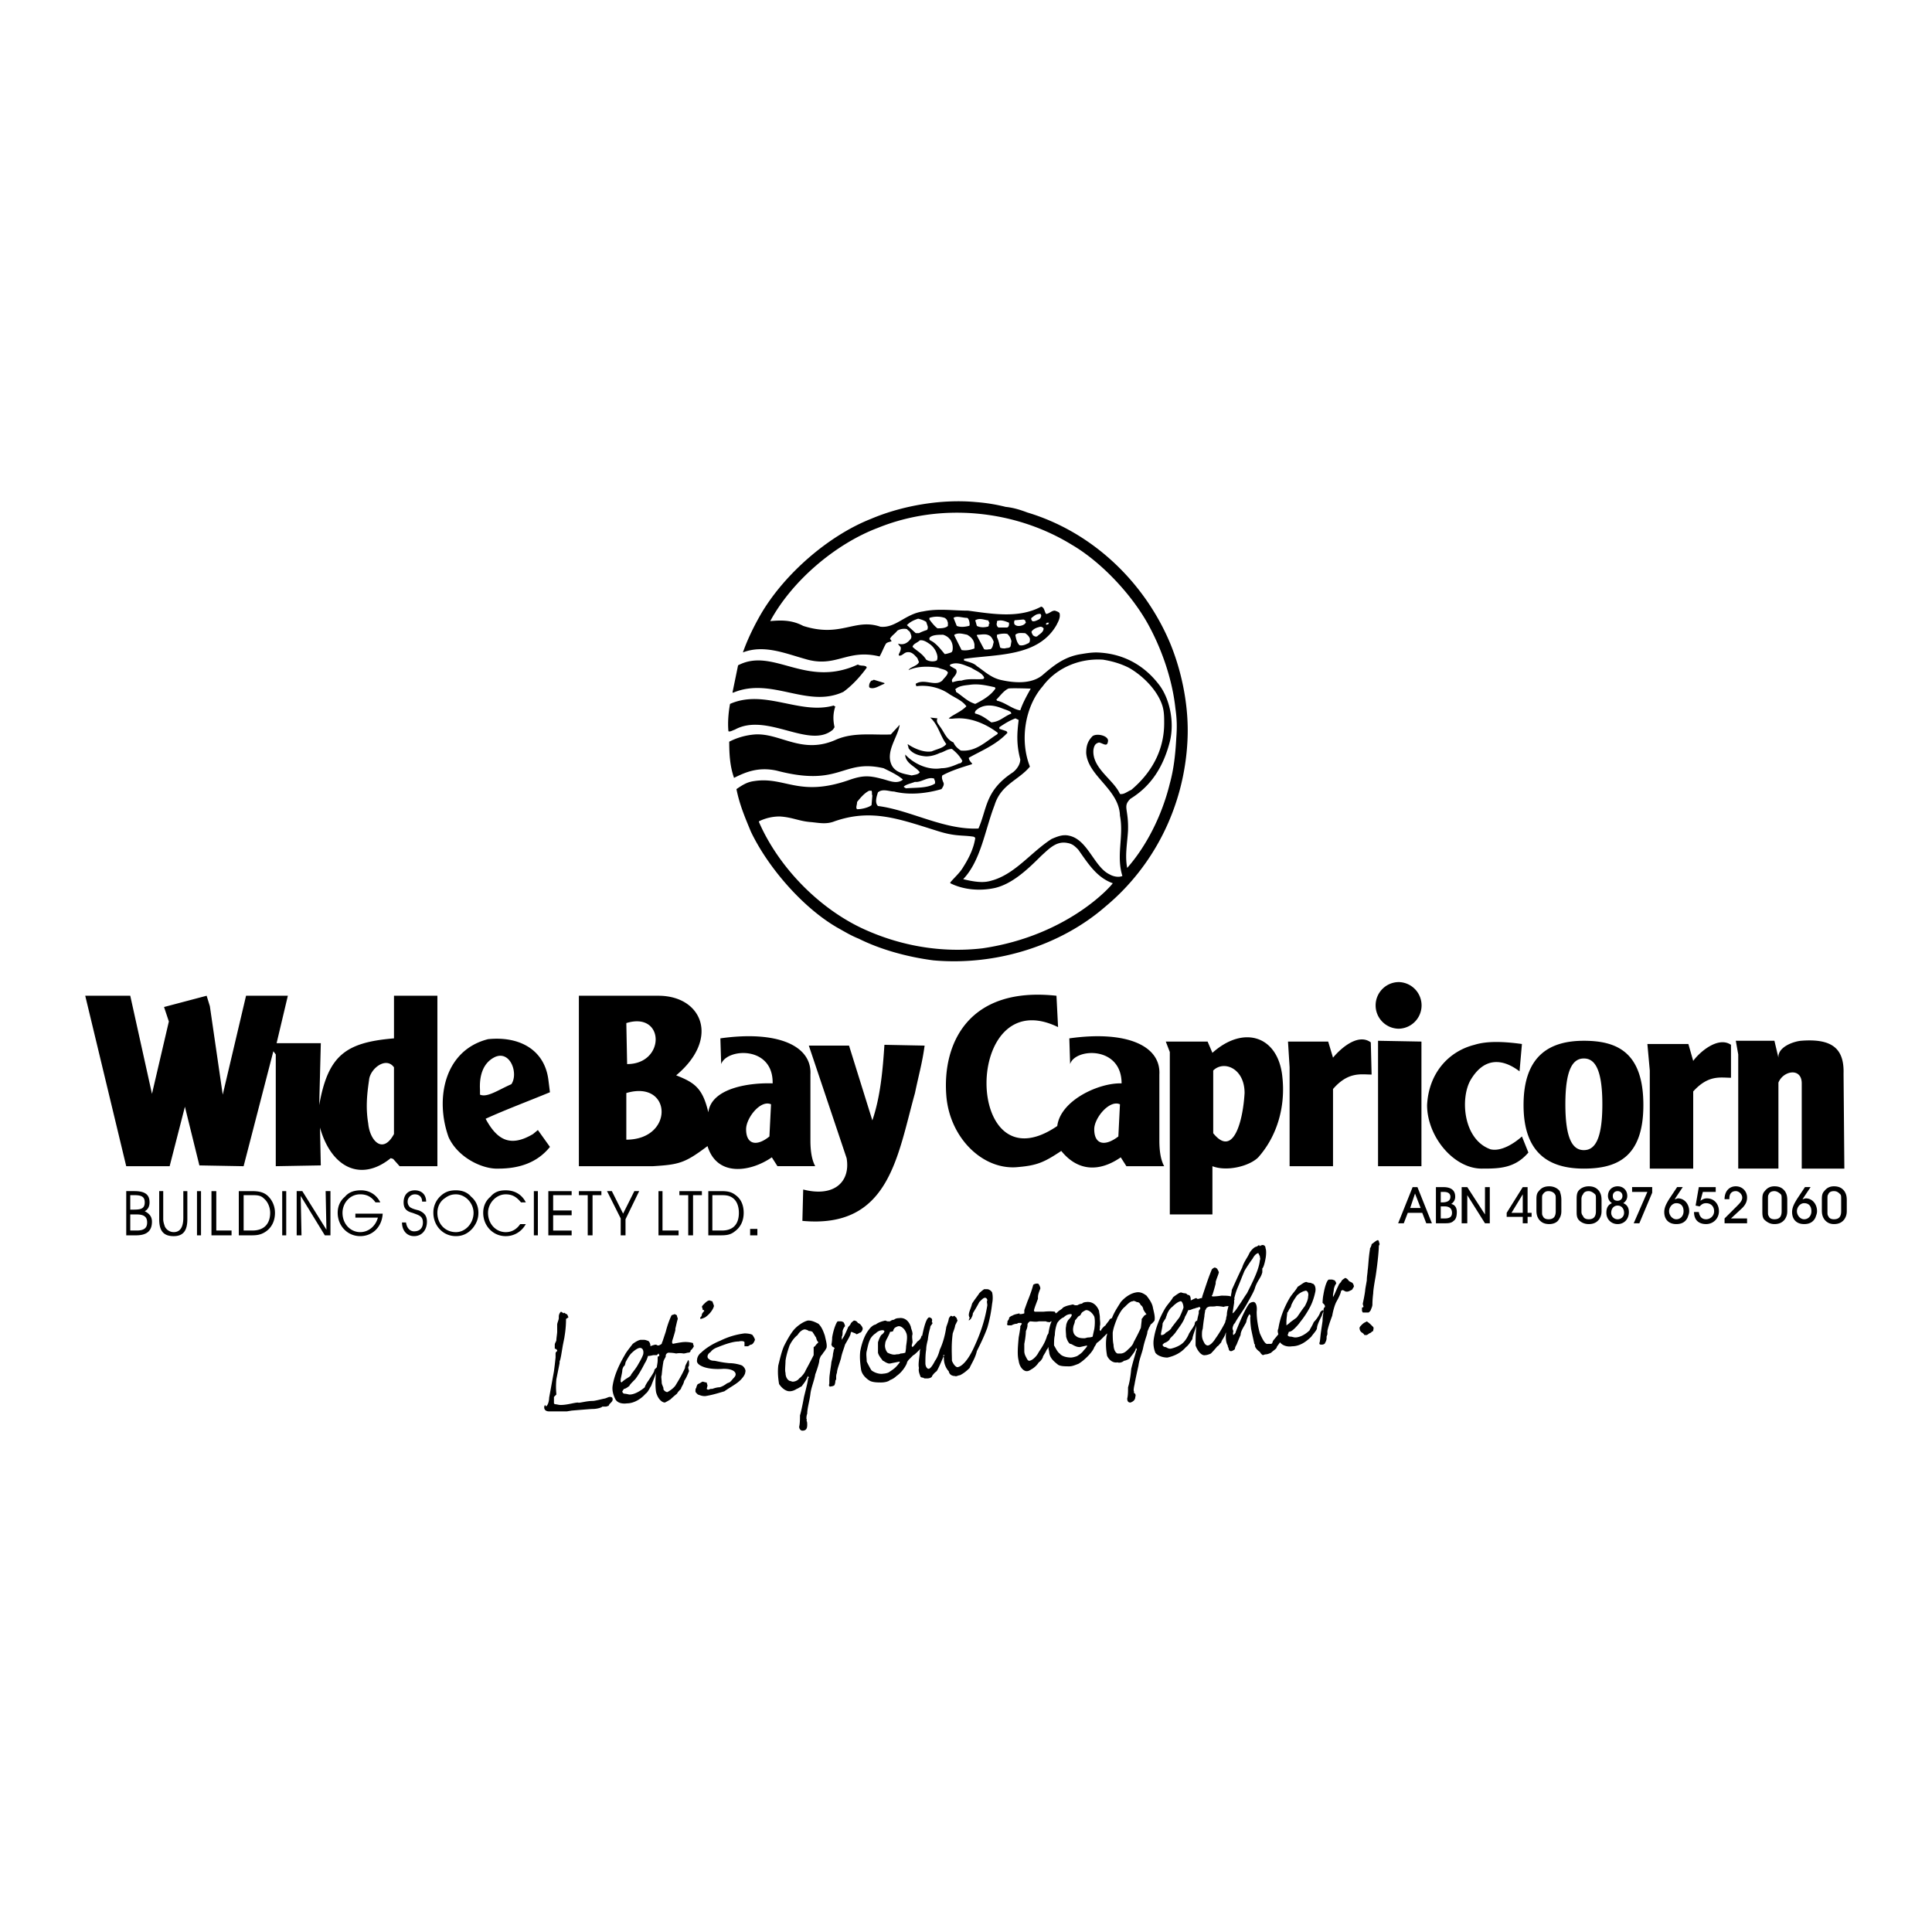 <svg xmlns="http://www.w3.org/2000/svg" width="2500" height="2500" viewBox="0 0 192.756 192.756"><g fill-rule="evenodd" clip-rule="evenodd"><path fill="#fff" d="M0 0h192.756v192.756H0V0z"/><path d="M80.054 121.807l.081-3.129c3.128.803 4.733-.803 4.332-3.129l-3.77-11.229h4.011l2.326 7.459c.803-2.326 1.043-5.053 1.204-7.539l4.011.08c-.241 1.764-.562 2.807-.962 4.732-1.767 6.337-2.569 13.555-11.233 12.755zm36.659-.643v-16.203l-.402-1.043h4.172l.48 1.123c3.129-2.807 6.578-1.684 6.979 2.406.322 2.889-.48 5.855-2.406 8.021-.881.883-3.127 1.445-4.572.883v4.812h-4.251v.001zm-84.787-8.662l.08 3.77-4.492.08v-11.15l-.241-.32-2.968 11.471-4.412-.08-1.444-5.855-1.524 5.936h-4.331l-4.09-17.008h4.492l2.166 9.787 1.685-7.219-.481-1.445 4.251-1.123.321 1.043 1.284 8.824 2.326-9.867h4.171l-1.123 4.732h4.412l-.16 6.178c.882-4.975 2.647-6.258 7.46-6.658v-4.252h4.331v17.006h-3.77l-.642-.723-.241-.08c-2.969 2.406-5.937.963-7.06-3.047zm17.808 4.09c-1.524.08-4.011-1.043-4.974-3.127-1.363-3.771-.481-8.664 3.931-9.787 3.128-.32 5.615 1.043 6.016 4.012l.161 1.283c-1.925.801-4.492 1.764-6.417 2.646 1.203 2.246 2.566 2.807 4.732 1.523l.481-.4 1.204 1.684c-1.284 1.605-3.129 2.166-5.134 2.166zm20.855-2.246c-2.246 1.686-2.808 1.846-5.455 2.006h-7.379V99.346h7.941c4.332 0 6.176 4.252 1.765 7.941 1.845.723 2.647 1.283 3.208 3.689.321-2.486 4.251-2.967 6.417-2.887.08-3.77-4.572-3.529-5.133-1.926l-.081-2.566c5.695-.803 9.145.723 8.984 3.609v6.578c0 .803.08 1.844.481 2.566h-3.77l-.562-.883c-2.084 1.447-5.453 2.008-6.416-1.121zm77.247 2.246c-2.809 0-5.455-3.207-5.455-6.336.16-3.209 2.166-5.375 4.732-6.016 1.283-.402 2.967-.322 4.732-.08l-.24 2.727c-1.686-1.283-3.529-1.443-4.893.883-1.043 1.844-.723 5.936 2.004 6.898 1.043.24 2.326-.562 3.129-1.283l.643 1.604c-1.365 1.603-2.968 1.603-4.652 1.603zm-19.172-.24v-9.865l-.16-2.568h4.01l.482 1.605c.721-.883 2.486-2.486 3.77-1.525l.08 3.209c-1.043 0-2.326-.32-3.85 1.443v7.701h-4.332zm35.936.24v-9.785l-.24-2.646h4.09l.482 1.684c.641-.883 2.486-2.486 3.77-1.604v3.287c-1.043 0-2.246-.32-3.77 1.365v7.699H164.6zm-27.112-.24v-12.514l4.33.08v12.434h-4.33zm35.936.24v-11.391l-.242-1.363h3.852l.4 1.686c-.08-1.043 1.443-1.605 2.246-1.686 3.049-.24 4.332.723 4.252 3.289l.08 9.465h-4.252v-8.502c0-1.604-1.844-1.283-2.326-.08v8.582h-4.01zM36.739 112.1c-.24-1.443-.16-2.727.081-4.33.08-1.123 1.685-2.406 2.487-1.283v6.656c-1.124 2.086-2.408.642-2.568-1.043zm37.7.562c0-1.123 1.444-2.969 2.487-2.486l-.161 3.209c-1.283 1.041-2.326.801-2.326-.723zm-11.951-3.609c4.572-1.363 4.812 4.652 0 4.652v-4.652zm58.555 4.009v-6.256c1.043-1.043 3.129-.24 3.129 2.246-.16 2.807-1.123 6.497-3.129 4.01zm-73.154-3.849v-.482c-.081-1.443.32-2.727 1.524-3.287 1.524-.643 2.326 1.684 1.604 2.727-1.283.559-2.406 1.362-3.128 1.042zm14.679-3.049l-.08-4.09c3.85-1.203 3.93 4.09.08 4.09zm43.315 8.664c-1.684 1.123-2.406 1.443-4.25 1.604-3.529.4-6.899-2.887-7.22-7.139-.401-5.133 2.166-10.908 10.99-9.947l.16 3.129c-9.545-4.652-9.465 16.283-.08 9.867.32-2.568 4.172-4.332 6.418-4.252 0-3.77-4.654-3.529-5.135-1.926l-.08-2.566c5.695-.803 9.145.723 8.984 3.609v6.578c0 .803.08 1.844.48 2.566h-3.77l-.562-.883c-2.084 1.446-4.25 1.446-5.935-.64zm3.289-2.166c0-1.123 1.523-2.969 2.566-2.486l-.16 3.209c-1.363 1.041-2.406.801-2.406-.723zm30.4-14.68a2.327 2.327 0 0 1 0 4.652c-1.283 0-2.326-1.043-2.326-2.326s1.043-2.326 2.326-2.326zm18.449 5.856c3.289 0 5.938 1.123 5.938 6.418 0 5.213-2.648 6.336-5.938 6.336-3.287 0-6.016-1.363-6.016-6.336.001-5.055 2.729-6.418 6.016-6.418zm0 1.766c.963 0 1.846.801 1.846 4.572 0 3.77-.883 4.572-1.846 4.572-1.043 0-1.844-.963-1.844-4.572s.802-4.572 1.844-4.572zM12.595 118.838v4.412h.962c1.043 0 1.604-.4 1.604-1.363 0-.482-.241-.803-.722-1.043.321-.16.481-.48.481-.883 0-.803-.481-1.123-1.524-1.123h-.801zm.401.402h.401c.722 0 1.043.16 1.043.721 0 .643-.401.723-1.123.723h-.321v-1.444zm0 1.924h.642c.722 0 1.042.24 1.042.803 0 .561-.321.803-1.042.803h-.642v-1.606zm2.888-2.326v2.809c0 1.123.401 1.684 1.444 1.684.962 0 1.363-.561 1.363-1.684v-2.809h-.401v2.646c0 .963-.321 1.445-.962 1.445a.984.984 0 0 1-.882-.562c-.081-.24-.161-.48-.161-.721v-2.809h-.401v.001zm3.77 4.412h.401v-4.412h-.401v4.412zm3.449 0v-.48h-1.524v-3.932h-.481v4.412h2.005zm.722-4.412v4.412h1.123c.562 0 1.043 0 1.604-.4.562-.402.882-1.043.882-1.846 0-.723-.32-1.363-.802-1.764-.401-.322-.882-.402-1.524-.402h-1.283zm.481.402h.802c.481 0 .883 0 1.204.32.401.32.642.883.642 1.443 0 1.123-.642 1.766-1.765 1.766h-.882v-3.529h-.001zm3.85 4.01h.401v-4.412h-.401v4.412zm4.412-.561l-2.406-3.852H29.6v4.412h.481l-.08-3.93 2.406 3.93h.562v-4.412h-.481l.08 3.852zm2.888-1.605v.4h2.246c-.241.883-.963 1.445-1.765 1.445-.962 0-1.765-.803-1.765-1.926 0-.963.722-1.846 1.765-1.846.642 0 1.123.242 1.524.803h.481c-.401-.803-1.123-1.203-1.925-1.203-.642 0-1.203.16-1.604.643-.481.4-.722.963-.722 1.604 0 1.283.963 2.326 2.246 2.326 1.203 0 2.166-.883 2.246-2.246h-2.727zm4.652.883c0 .803.481 1.363 1.203 1.363.803 0 1.284-.641 1.284-1.443 0-.562-.241-.883-.802-1.123-.321-.08-.642-.16-.882-.32a.73.73 0 0 1-.241-.562c0-.4.321-.723.722-.723s.722.242.722.723h.401c0-.723-.481-1.123-1.123-1.123-.722 0-1.123.482-1.123 1.203 0 .562.241.883.882 1.043.642.24 1.043.32 1.043.963 0 .561-.321.883-.883.883-.401 0-.722-.322-.802-.883h-.401v-.001zm3.129-.963c0 1.283.962 2.326 2.246 2.326.642 0 1.203-.24 1.685-.803.321-.4.562-.881.562-1.523 0-.641-.241-1.203-.722-1.604-.401-.482-.962-.643-1.524-.643-.642 0-1.123.16-1.604.643a2.233 2.233 0 0 0-.643 1.604zm.4 0c0-.561.241-1.123.722-1.443.321-.24.642-.402 1.123-.402.963 0 1.765.883 1.765 1.846 0 1.043-.802 1.926-1.765 1.926-1.042-.001-1.845-.804-1.845-1.927zm8.343-1.043h.481c-.401-.803-1.124-1.203-2.006-1.203-.642 0-1.123.16-1.524.643-.481.4-.722.963-.722 1.604 0 1.283.963 2.326 2.246 2.326.882 0 1.604-.48 2.006-1.203H51.9c-.321.48-.803.803-1.444.803-.962 0-1.765-.803-1.765-1.926 0-.963.802-1.846 1.765-1.846.722-.001 1.123.321 1.524.802zm1.283 3.289h.401v-4.412h-.401v4.412zm1.925-2.486v-1.523h1.845v-.402h-2.326v4.412h2.326v-.48h-1.845v-1.525h1.845v-.48h-1.845v-.002zm3.931 2.486v-4.01h.882v-.402h-2.246v.402h.882v4.01h.482zm3.289-1.604l1.363-2.809h-.481l-1.123 2.246-1.123-2.246h-.481l1.364 2.727v1.686h.481v-1.604zm5.294 1.604v-.48h-1.604v-3.932h-.401v4.412h2.005zm1.444 0v-4.01h.882v-.402h-2.246v.402h.883v4.01h.481zm1.523-4.412v4.412h1.043c.642 0 1.123 0 1.604-.4.562-.402.882-1.043.882-1.846 0-.723-.24-1.363-.802-1.764-.401-.322-.802-.402-1.444-.402h-1.283zm.402.402h.802c.481 0 .883 0 1.284.32s.561.883.561 1.443c0 1.123-.561 1.766-1.684 1.766h-.962v-3.529h-.001zm3.77 4.01h.722v-.643h-.722v.643zM118.477 73.838c-.32 6.738-3.449 12.674-8.182 16.604-4.412 3.85-10.828 5.936-17.166 5.374-2.487-.321-5.214-1.042-7.46-2.166-.802-.32-1.444-.722-2.166-1.123-3.449-2.005-6.898-6.016-8.583-9.545-.562-1.364-1.123-2.647-1.444-4.251.802-.562 1.203-.722 1.765-.802 3.128-.481 4.492 1.685 9.626-.16 1.203-.401 1.845-.401 3.048-.08.722.16 1.444.562 2.085.16l.08-.08c-.561-.481-1.283-.802-1.925-1.123-4.171-.963-4.251 1.925-10.668.24-1.845-.401-3.128.161-4.251.722-.401-1.123-.481-2.326-.481-3.61a6.786 6.786 0 0 1 2.566-.722c2.567-.16 4.732 2.086 8.182.481 1.765-.722 3.69-.401 5.375-.481l.882-.963c-.16 1.204-1.443 2.647-.802 4.011.401.803 1.283.883 2.005 1.043.321-.08.642-.08.802-.321-.401-.562-1.283-.802-1.444-1.604v-.16c.802.882 2.246 1.604 3.609 1.363.642 0 1.204-.241 1.765-.481.161 0 .241-.08.321-.241-.241-.481-.642-.882-1.043-1.203-.481 0-.802.321-1.203.401-.481.241-1.123.401-1.604.32-.642-.08-1.204-.32-1.524-.802 0-.161-.08-.241-.08-.401.562.401 1.604.882 2.407.722.561-.241 1.123-.321 1.443-.722-.642-.883-.802-1.926-1.604-2.647l.722.081c-.161.321.081.561.241.802.481.642.642 1.284 1.364 1.604.161.401.481.642.722.802 1.524.16 2.567-.963 3.61-1.604.08-.08.08-.08.08-.16-1.043-.803-2.567-1.524-4.091-1.444-.321 0-.562.08-.802 0 .481-.401 1.204-.642 1.765-1.204-.401-.562-1.043-.802-1.685-1.203-.883-.642-2.166-.962-3.289-.802-.08 0 0-.08-.08-.161v-.08c.882-.562 1.925.321 2.647-.321.241-.321.481-.481.562-.802-.161-.321-.642-.321-.962-.481-.963-.161-2.086-.161-2.968.241.161-.321.882-.401 1.043-.802l-.161-.401c-.24-.241-.562-.722-1.123-.562-.24.08-.401.321-.642.321-.16 0-.08-.161 0-.321s.16-.401.08-.562c-.16-.16-.16-.16-.24-.321.481.161.882 0 1.203-.401.24-.241.08-.481 0-.722-.08-.081-.08-.161-.161-.161l-.16-.16c-.321-.081-.722 0-.962.16-.241.321-.562.481-.722.802l.161.241c-.161.08-.401.08-.562.241-.241.401-.401.882-.642 1.284-3.289-.803-4.332 1.203-7.459.24-2.006-.562-4.091-1.444-6.177-.642.481-1.364 1.123-2.647 1.765-3.77 2.326-4.011 6.738-7.861 10.989-9.545 3.208-1.364 7.139-2.005 10.508-1.685 1.043.08 2.006.241 2.967.481.803.08 1.525.321 2.166.562 6.658 2.005 11.793 7.139 14.279 13.155 1.202 2.97 1.843 6.419 1.683 9.547zm-14.598-12.433a.442.442 0 0 1-.242.401c-.16.08-.48.241-.641.16-.08-.08-.16-.241-.08-.321.32-.241.48-.401.881-.401 0 .001.082.081.082.161zm-1.525.722l-.16.16c-.24.16-.641.241-.883.08-.16-.08-.16-.32-.08-.481l.883-.08.16.08.08.241zm-1.684.161c0 .16-.08.321-.24.321h-.803c-.16-.08-.24-.321-.16-.481v-.161c.4-.16.801 0 1.203.161v.16zm-2.006-.08c0 .16 0 .321-.16.321-.32.08-.723.08-1.043-.081l-.16-.561c.4-.241.803-.08 1.203 0h.08l.16.321h-.08zm-1.925.08c0 .08 0 .16-.08.16-.32.081-.802.161-1.203 0l-.321-.802c.321-.241.882 0 1.363 0 .161.08.241.401.241.642zm-2.166-.161v.32c-.241.241-.722.241-1.043.241-.321-.241-.561-.561-.802-.882v-.161a2.48 2.48 0 0 1 1.524 0c.241.162.241.242.321.482zm-2.005.401c0 .08 0 .241-.08.321-.241.08-.481.16-.802.321h-.321l-.882-.802c.321-.32.642-.481 1.123-.642.321.081.562.161.802.321l.16.481zm.962 2.969c0 .16 0 .32-.08.4-.321.161-.802.08-1.042-.08-.401-.642-.963-.882-1.364-1.283.081-.321.481-.401.722-.642.401-.08.802.24 1.043.401.4.321.641.722.721 1.204zm1.524-.883c0 .161 0 .401-.16.481-.241.08-.481.16-.642.16-.401-.481-.883-1.123-1.444-1.363-.08-.08-.08-.08-.08-.161v-.08c.241-.321.882-.321 1.363-.321.562.161.963.642.963 1.284zm2.167-.321v.401c-.402.161-.882.241-1.284.161l-.722-1.444v-.08c.401-.241.882-.08 1.283 0 .401.24.643.481.723.962zm1.925-.241c-.082.241-.082.562-.322.722-.24 0-.4.08-.641 0l-.723-1.364c0-.08.08-.08.08-.08.4 0 .883-.161 1.283.16.161.161.241.322.323.562zm1.764-.08l-.08.481c-.08.24-.32.16-.562.24-.16 0-.32 0-.48-.08-.08-.321-.16-.722-.32-1.043v-.24c.24-.08.721-.161 1.043-.08.239.241.319.401.399.722zm1.846-.241c0 .241 0 .401-.242.481-.16.08-.48.241-.801.161-.24-.241-.322-.562-.402-.963v-.08c.242-.241.643-.161.963-.161.24.162.402.322.482.562zm1.363-1.043c0 .401-.402.562-.643.802-.24.08-.32-.08-.4-.08-.08-.16-.16-.241-.16-.401.24-.321.561-.401.881-.481.162 0 .242.08.322.16zm.481-.48c0 .08 0 .08-.08.08 0 0-.08.08-.16 0v-.08s.08 0 .08-.08h.24l-.08.08zm-6.416 5.374c0 .081 0 .081-.08.161-.643.081-1.445-.08-2.167.161-.321 0-.642.08-.883.16-.08 0-.08-.16-.08-.24.161-.321.642-.642.401-1.043l-.562-.321c-.08-.08 0-.16 0-.16.722-.321 1.444.08 2.085.321.483.319 1.043.48 1.286.961zm1.123 1.123c-.482.722-1.365 1.203-2.006 1.524-.803-.241-1.284-.803-1.925-1.204 0-.08 0-.161-.08-.24.401-.401 1.043-.401 1.604-.481.802-.08 1.525.081 2.248.241.08 0 .16.08.16.08l-.001.08zm3.529 0c-.402.722-.803 1.444-1.043 2.166-.723-.08-1.525-.802-2.326-.963 0-.08-.08-.08-.08-.08.4-.401.721-.882 1.203-1.123.16-.08 2.246 0 2.246 0zm-1.926 2.486c-.803.321-1.123.802-2.006.882-.561-.401-.963-.722-1.604-.882-.08-.08 0-.241.08-.321.803-.722 1.846-.481 2.486-.241.4.161.723.241.963.401l.081.161zm-13.877 8.182l-.08.962c-.321.241-.962.401-1.443.401-.161-.16 0-.401 0-.722.321-.401.722-.882 1.203-1.123h.24c.08.161 0 .321.08.482zm6.257-1.364v.161c-.722.481-1.925.401-2.888.481-.08 0-.08-.08-.16-.08l-.08-.081c.24-.24.722-.321 1.123-.481.642.081 1.283-.562 1.925-.32-.001.16.08.16.08.32zm8.503-2.246c0 .481-.32.963-.723 1.284-2.807 1.845-2.566 3.61-3.449 5.615-3.449.161-6.818-1.845-10.026-2.246-.321-.321-.161-.882 0-1.364.481-.401 1.123-.08 1.604-.08 1.604.401 3.369.16 4.732-.241.161-.241.321-.481.161-.722-.08-.24-.161-.401-.08-.642.882-.481 1.925-.802 2.968-1.123v-.08c-.081-.08-.321-.321-.321-.562 1.283-.722 2.728-1.283 3.851-2.486 0-.081-.08-.081-.08-.161l-.723-.241v-.16c.48-.321.963-.642 1.604-.882l.322.16c-.16 1.285-.242 2.408.16 3.931zm14.357-3.609c0 2.728-1.283 4.974-3.289 6.658-.4.161-.721.481-1.123.401-.641-1.443-2.807-2.566-2.646-4.411.08-.481.24-.642.562-.722.4.08.801.481.881-.081.16-.562-1.043-.882-1.523-.562-.48.481-.643.963-.643 1.685.162 2.326 3.289 3.609 3.369 6.256.402 2.085-.4 3.931.242 6.016-.322.161-.883.08-1.285-.161-1.523-.722-2.164-3.449-4.01-3.85-.641-.161-1.203.08-1.766.321-2.004 1.284-3.529 3.369-5.773 4.091-.562.161-1.123.401-3.049-.08 1.764-1.845 2.167-4.893 3.129-7.38.641-2.085 2.406-2.486 3.529-3.85-1.043-2.647-.482-6.016 1.283-8.021 1.363-1.845 3.689-2.808 6.016-2.647.963.16 1.764.401 2.566.802 1.283.722 2.729 2.085 3.289 3.61.241.642.241 1.283.241 1.925zm1.204 1.524c-.08 1.524-.24 3.048-.641 4.492-.803 3.289-2.406 6.337-4.252 8.422-.24-1.203 0-2.406.08-3.69.08-2.246-.561-2.406.24-3.208 2.086-1.283 3.289-3.208 3.932-5.695.48-1.925 0-4.171-.963-5.534-1.525-2.086-3.689-3.289-6.338-3.369-.561 0-1.043.08-1.523.16-1.604.241-2.646 1.043-3.77 2.006-1.123 1.042-2.969.882-4.332.562-.963-.241-1.604-.883-2.326-1.364-.32-.321-.802-.401-1.283-.562v-.16c3.209-.481 7.379-.161 9.225-3.369.16-.32.4-.722.32-1.123 0-.16-.24-.24-.48-.32-.322 0-.482.24-.803.32h-.08c-.16-.24-.16-.642-.48-.722-2.246 1.203-4.895.722-7.3.401-1.524 0-2.968-.241-4.492.08-1.765.24-2.727 1.684-4.251 1.524-2.567-.882-3.931 1.123-7.701-.081-1.203-.641-2.326-.561-3.289-.481 2.166-4.011 6.497-7.701 10.749-9.305 6.336-2.566 13.716-1.764 19.331 1.685 2.889 1.684 5.936 4.893 7.621 7.941 1.283 2.326 2.406 5.375 2.727 8.422.159 1.123.159 1.925.079 2.968zm-6.336 14.439c.08 0-4.252 5.214-12.994 6.497-4.092.481-8.263-.241-12.033-2.005-4.412-2.085-8.343-6.176-10.268-10.588v-.08a4.676 4.676 0 0 1 2.085-.481c1.284.081 1.925.481 3.128.562.802.08 1.524.241 2.326-.08 3.689-1.283 6.417-.24 10.267.962 1.765.562 2.407.401 3.53.562.08 0 .24.081.24.161-.16 1.043-.642 2.005-1.204 2.888-.321.562-.882 1.043-1.283 1.524v.081c1.283.642 2.887.802 4.413.481 1.764-.401 3.287-1.845 4.652-3.208.801-.722 1.523-1.524 2.646-1.283.48.08.721.321 1.043.642.965 1.359 1.846 2.803 3.452 3.365zM88.236 68.224c-.481.161-.962.562-1.444.401-.08-.08-.08-.08-.08-.16a.73.73 0 0 1 .24-.562c.161 0 .161-.08.241-.08l1.043.32v.081zm-1.764-1.605c-.642.882-1.444 1.765-2.326 2.406-3.61 1.685-7.139-1.524-10.989.081h-.08l.561-2.728c3.529-1.845 6.738 2.326 11.952-.08.241.16.562.08.722.16.08 0 .16.081.16.161zm-3.209 5.936l-.16.24c-2.327 2.006-6.578-1.765-9.787 0-.24.08-.481.241-.641.161-.081-.882 0-1.845.16-2.727 3.449-1.524 6.979 1.123 10.347.16.081.08.081.08.161.08-.24.722-.24 1.364-.08 2.086zM140.455 121.004h1.443l.402 1.043h.561l-1.443-3.609h-.48l-1.445 3.609h.562l.4-1.043zm1.283-.481h-1.043l.482-1.445.561 1.445zm2.246-2.085h-.721v3.609h.801c.402 0 .723 0 .963-.24.24-.16.32-.482.32-.883s-.16-.723-.561-.803c.24-.16.4-.4.4-.721.002-.642-.399-.962-1.202-.962zm-.24 3.126v-1.201h.4c.482 0 .723.24.723.641s-.24.561-.723.561h-.4v-.001zm0-1.603v-1.043h.32c.402 0 .643.16.643.482 0 .4-.32.561-.803.561h-.16zm2.647 2.086v-2.807l1.766 2.807h.48v-3.609h-.48v2.727l-1.766-2.727h-.561v3.609h.561zm5.535-1.043h-1.123l1.123-1.846v1.846zm.482 1.043v-.643h.4v-.4h-.4v-2.566h-.482l-1.604 2.566v.4h1.604v.643h.482zm1.444-1.203v-1.203c0-.24 0-.4.08-.482.16-.24.32-.32.561-.32.322 0 .562.16.643.32.08.082.08.242.08.482v1.203c0 .561-.24.803-.723.803-.24 0-.48-.082-.561-.322-.08-.08-.08-.24-.08-.4v-.081zm-.563-.08c0 .4.08.641.24.883.242.32.562.48 1.043.48.402 0 .803-.16.963-.48.16-.242.242-.482.242-.803v-1.123c0-.4-.082-.643-.162-.883-.24-.32-.641-.48-1.043-.48-.48 0-.801.16-1.043.48-.24.24-.24.562-.24.883v1.043zm4.492.08v-1.203c0-.24.08-.4.16-.482.08-.24.322-.32.562-.32s.48.16.641.32c.082.082.082.242.082.482v1.203c0 .561-.242.803-.723.803-.24 0-.482-.082-.562-.322a.611.611 0 0 1-.16-.4v-.081zm-.48-.08c0 .4 0 .641.16.883.24.32.641.48 1.043.48.48 0 .803-.16 1.043-.48.16-.242.24-.482.24-.803v-1.123c0-.4-.08-.643-.24-.883-.24-.32-.562-.48-1.043-.48-.402 0-.803.16-1.043.48-.16.24-.16.562-.16.883v1.043zm3.529-.723c-.402.16-.562.482-.562.963 0 .643.482 1.123 1.123 1.123.643 0 1.123-.48 1.123-1.203 0-.4-.16-.723-.561-.883.24-.16.4-.4.4-.721 0-.562-.4-.963-.963-.963-.561 0-.963.4-.963.963a.845.845 0 0 0 .403.721zm.08-.721c0-.322.24-.482.48-.482.242 0 .482.16.482.482 0 .32-.24.48-.482.48-.32.001-.48-.159-.48-.48zm-.16 1.684c0-.4.24-.723.641-.723.402 0 .643.322.643.723s-.32.643-.643.643a.634.634 0 0 1-.641-.643zm2.807 1.043l1.283-3.049v-.561h-2.006v.48h1.525l-1.363 3.129h.561v.001zm2.968-1.203c0-.4.32-.803.721-.803.482 0 .723.322.723.803s-.32.803-.723.803c-.4-.001-.721-.403-.721-.803zm.801-2.406l-.801 1.203c-.242.4-.482.803-.482 1.283 0 .32.08.641.322.883.24.24.561.32.881.32.482 0 .883-.16 1.123-.643.08-.24.162-.4.162-.641 0-.723-.482-1.283-1.123-1.283-.082 0-.162.08-.322.08l.803-1.203h-.563v.001zm1.686 2.486c0 .803.48 1.203 1.203 1.203s1.283-.562 1.283-1.283c0-.723-.48-1.283-1.203-1.283-.24 0-.4.08-.643.24l.242-.883h1.283v-.48h-1.686l-.32 1.844.4.082c.16-.162.322-.322.643-.322.48 0 .803.322.803.803s-.402.803-.803.803-.643-.242-.723-.723h-.479v-.001zm5.293 1.123v-.482h-1.604l1.123-1.041c.32-.322.48-.643.48-1.043 0-.643-.48-1.123-1.123-1.123-.641 0-1.121.48-1.121 1.283h.48v-.08c0-.482.24-.723.641-.723.322 0 .643.32.643.643 0 .32-.24.561-.561.883l-1.203 1.201v.482h2.245zm2.086-1.203v-1.203c0-.24 0-.4.08-.482.08-.24.322-.32.562-.32s.48.16.641.32c.08.082.08.242.08.482v1.203c0 .561-.24.803-.721.803-.24 0-.482-.082-.562-.322-.08-.08-.08-.24-.08-.4v-.081zm-.561-.08c0 .4 0 .641.16.883.32.32.641.48 1.043.48.48 0 .803-.16 1.043-.48.16-.242.24-.482.24-.803v-1.123c0-.4-.08-.643-.24-.883-.24-.32-.562-.48-1.043-.48-.402 0-.723.16-.963.48-.24.24-.24.562-.24.883v1.043zm3.449.08c0-.4.32-.803.721-.803.482 0 .723.322.723.803s-.32.803-.723.803c-.4-.001-.721-.403-.721-.803zm.801-2.406l-.801 1.203c-.24.4-.482.803-.482 1.283 0 .32.08.641.322.883.24.24.561.32.881.32.482 0 .883-.16 1.123-.643.08-.24.162-.4.162-.641 0-.723-.482-1.283-1.123-1.283-.082 0-.242.08-.322.08l.803-1.203h-.563v.001zm2.246 2.406v-1.203c0-.24 0-.4.082-.482.08-.24.32-.32.561-.32.32 0 .48.16.641.32.082.082.082.242.082.482v1.203c0 .561-.242.803-.723.803-.24 0-.48-.082-.561-.322-.082-.08-.082-.24-.082-.4v-.081zm-.56-.08c0 .4.08.641.24.883.24.32.562.48.963.48.48 0 .803-.16 1.043-.48.16-.242.24-.482.24-.803v-1.123c0-.4-.08-.643-.24-.883-.24-.32-.562-.48-1.043-.48-.4 0-.723.16-.963.48-.24.24-.24.562-.24.883v1.043zM113.344 128.945c.4-.08.721.08 1.043.32.24.32.561.723.641 1.203.08.402.24.883.16 1.283 0 0-.16.242-.4.402 0 .08-.16.32-.16.32 0 .08-.16.32-.16.48 0 .162-.242.723-.402 1.445-.08.48-.4 1.203-.48 1.844-.16.723-.32 1.445-.4 1.926-.082.32-.082.561-.082.561s.082.162 0 .242c.162 0 .242.24.162.4 0 .32-.242.48-.482.561-.24 0-.32-.16-.32-.4.08-.32.08-.723.08-1.123.08-.24.24-.883.32-1.844.24-.963.482-1.686.482-1.766l.08-.16-.08-.16-.08.24c-.162.32-.402.561-.562.803-.08.08-.4.24-.561.24-.16.16-.482.24-.643.16-.4.08-.803-.16-1.043-.643-.08-.4-.16-1.123-.08-1.764 0-.16.08-.32.08-.482-.32.322-.561.562-.561.562-.24.24-.482.4-.482.4s-.16.322-.24.402c-.08.32-.561.881-1.043 1.283-.08.08-.4.32-.561.4-.24.08-.562.24-.883.24-.4 0-.883 0-1.123-.16-.4-.32-.803-.641-.883-1.203 0-.16-.08-.32-.08-.561-.08.08-.08.24-.16.24-.16.4-.4.641-.4.803-.08.16-.242.4-.402.48-.24.4-.641.643-.641.643-.16.08-.32.24-.562.24-.32 0-.721-.402-.801-1.043-.16-.562-.08-1.443 0-2.326 0 0 .08-.402.16-.963v-.16l.16-.24-.08-.08h-.24s-.08 0-.16.08c-.242 0-.402.08-.562.16h-.32c-.08 0-.16-.08-.08-.24v-.162l.16-.24v-.08c0-.08.24-.24.32-.24.24-.16.482-.16.723-.24v.08h.08c.24 0 .4-.08.4-.08v-.32l.32-.883c.402-.963.562-1.605.562-1.605 0-.08.24-.16.4-.16 0 0 .16 0 .16.08.08.08.16.32.16.402-.08.24-.24.561-.24.881v.16c-.24.643-.4 1.043-.4 1.205l.08.08h.883c.721-.08 1.123 0 1.123 0l.08.16c.08 0 .08-.08.16-.08.08-.16.48-.322.562-.482.4-.24.721-.24.961-.32.08 0 .24.08.24.08h.242s.24-.16.48-.16c0-.08.24-.16.4-.16.562-.08 1.043.24 1.285.883 0 .16.08.4.08.641 0 .32.08.643 0 .883v.24c-.08.16.08.24.08.24l.08-.16s.16-.24.4-.4c.08-.16.32-.402.4-.562 0-.08.242-.16.242-.16.24-.641.641-1.203.881-1.604.484-.561 1.044-.882 1.527-.962zm-52.461 10.428c.161 0 .241.08.241.24s-.08.24-.321.482l-.08.16-.241.08h-.401c0 .08-.481.24-.962.24-.16 0-1.123.08-2.085.16l-.481.08H54.788c-.802 0-.401-.963-.321-.48l.08-.08c.161-.16.241-.562.241-.803l.481-2.646.081-.643.08-.721v-.402c0-.16.16-.24.16-.24v-.08s-.08-.16-.24-.16v-.402c0-.16.16-.32.16-.48s.08-.643.08-.803v-.32-.4c0-.16.161-.482.161-.643v-.16c0-.24.161-.48.241-.48l.24.16c.081-.16.161.08.321.08.08.08.16.32.16.32l-.24.16c0 1.043-.161 1.766-.161 1.846l-.161.803-.16.961-.08.402-.081.24v.16l-.321 1.604c-.08.883 0 1.365 0 1.525l-.241.24v.642l.081.08c.16 0 .401.08.562.08.722 0 1.363-.242 1.764-.242.081.082.802-.16 1.444-.16.241 0 .803-.16 1.203-.24.08 0 .401-.16.481-.16h.08zm75.482-7.541s.24.162.4.322l.24.24s.08.08 0 .32v.08l-.16.08c0 .08-.24.16-.24.16-.08.082-.24.162-.24.162h-.24s-.082-.162-.242-.242c-.24-.16-.24-.4-.24-.48s.16-.24.24-.32c.242-.242.402-.242.482-.322zm1.123-8.102l.08.082c0 .08.08.32.08.32l-.08.16c0 .32-.08 1.443-.322 3.049-.16.881-.24 1.443-.24 1.684-.08.643-.08 1.043-.08 1.123 0 .24-.16.48-.16.562 0 0-.16.24-.24.24h-.562l-.08-.16v-.322l.16-.08s-.08-.24-.08-.32c.162-.723.242-1.283.242-1.363s.08-.482.16-.963c0-.4.08-.723.08-.963.08-.48.08-1.203.24-2.166v-.08c.08-.08.16-.32.16-.4.24-.16.48-.403.642-.403zm-4.894 3.932h.322l.24.08c.08.08.16.24.16.32 0 0-.16.16-.24.562 0 .16-.08.48-.08.561v.24l.16-.32c.24-.561.4-.883.4-.883 0-.08.24-.32.24-.32.08-.24.322-.32.402-.4.08 0 .24.08.4.32l.32.16c.08.08.162.24.162.4-.082.08-.162.322-.242.322-.16.08-.32.16-.4.16h-.16l-.32-.16-.162.08c0 .16-.16.561-.48 1.123-.16.32-.32.883-.4 1.363-.24.641-.402 1.123-.482 1.523v.322l-.08.24v.16c0 .24-.16.48-.16.48 0 .08-.16.16-.32.16s-.24 0-.24-.16c.08-.16.08-.561.16-1.123.08-.561.16-1.043.16-1.123 0-.4.08-.721.08-.801s0-.402.08-.482l.08-.08c0-.16-.08-.24-.08-.24l-.08-.08-.08-.08s0-.402.08-.803c.159-.96.4-1.521.56-1.521zm-.641 3.049l.08.08c0 .08-.08.24-.08.24l-.08.24c-.24.48-.482.963-.482 1.283-.08.24-.4.562-.561.803-.562.561-1.203.963-1.926.963-.48.08-.963-.08-1.203-.402-.08.16-.24.322-.32.482 0 .16-.32.32-.562.561-.16.08-.4.16-.48.16-.16 0-.32.08-.32.08-.08 0-.24-.16-.322-.32-.24-.16-.561-.48-.48-.723l-.08-.08c0-.08-.16-.721-.32-1.523 0-.08-.08-.48-.08-1.123.08-.16-.08-.32-.08-.32s-.242.32-.322.801c-.24.482-.561.883-.561 1.285-.08.16-.24.561-.402.961 0 0-.16.242-.16.402 0 .08-.16.16-.32.24h-.16s-.16-.08-.16-.32c0 0-.08-.08-.08-.24-.16-.242-.242-.723-.16-1.365 0 .08-.082.16-.082.242-.16.4-.4.641-.4.801-.16.16-.32.402-.4.402-.322.4-.643.721-.643.721-.16.08-.4.16-.561.16-.322.08-.723-.32-.963-.961 0-.562 0-1.205.08-2.006-.16.561-.4 1.123-.4 1.363-.16.24-.402.643-.643.803-.48.561-1.123.881-1.846 1.043-.561 0-1.041-.242-1.203-.482a2.58 2.58 0 0 1-.16-1.363c.16-1.043.562-2.086 1.123-3.049.24-.4.643-.801.803-1.123.32-.24.641-.48.803-.48 0 0 .24.08.32.08.24 0 .32.16.32.16.24 0 .322.16.322.562.16-.08.48-.242.561-.242l.08.08h.16c.16-.08.32-.08.32-.08 0-.08.08-.32.08-.32l.322-.963c.32-.961.561-1.523.561-1.523 0-.08.24-.24.322-.24 0 0 .24.08.24.16.08.08.16.32.16.32-.08.322-.24.643-.32.963v.16c-.162.643-.322 1.123-.322 1.123l-.08.08.08.08s.402 0 .883-.08c.4 0 .723 0 .963.08 0-.24.08-.4.08-.641.4-.883.723-1.605 1.043-2.246.16-.562.561-1.043.723-1.445.24-.4.561-.641.721-.641l.24-.16.08.16v-.08l.242-.08c.24 0 .32.16.32.32.08.16.08.643 0 1.043-.08.48-.24.963-.32.963v.4s-.08.322-.242.562c-.08.16-.32.48-.48.961-.08.322-.4.883-.803 1.605-.4.723-.963 1.443-1.203 1.926 0 0-.16.16-.16.24 0 0-.08.16-.08.32 0 .08.08.24.08.24-.08.322 0 .402 0 .402s.24-.162.24-.322c.562-1.443 1.043-2.406 1.283-2.727.082-.16.322-.24.402-.24.24-.08.48.24.4.963 0 .801.16 1.604.32 2.164.322.723.562 1.123.803 1.043h.32c.08 0 .16-.16.16-.24.082-.16.322-.4.562-.721-.08-.242-.08-.402 0-.562.16-1.043.562-2.086 1.123-3.049.24-.4.643-.801.803-1.123.4-.24.641-.48.881-.48 0 0 .162.08.322.08s.24.08.24.08c.24 0 .4.4.32.803-.08.4-.24.963-.48 1.443a9.075 9.075 0 0 1-1.043 1.604c-.16.242-.48.562-.48.562-.162.16-.402.4-.643.4l-.08.242c-.08.08 0 .24.24.24.16 0 .32.08.482.08.48 0 1.041-.32 1.443-.723 0-.08.24-.4.4-.803.32-.32.562-.721.643-.961-.001-.078.239-.238.239-.238zm-1.685-1.926c-.16 0-.561.16-.881.48-.16.24-.402.562-.562.963 0 .08-.08.24-.08.24-.16.16-.24.482-.32.482 0 .24-.08.561-.08.961v.322s.24-.16.4-.322c.32-.24.562-.4.643-.48.24-.32.48-.721.801-1.123.16-.32.322-.641.322-.963.08-.32-.08-.641-.322-.561h.079v.001zm-7.94 2.807c0-.16.08-.32.08-.48 0-.24.08-.482.16-.803 0 0-.322 0-.482.08 0 0-.4-.08-.721-.08-.322.08-.643 0-.803.08 0 0-.24.08-.24.24l-.08.082c0 .16-.08.4-.08.641 0 0-.08.4-.162 1.203-.08.24-.08.4-.08.643 0 .4.162.641.242.801s.24.242.32.242c.24 0 .561-.322.803-.723.24-.32.641-.963.961-1.605 0-.161.082-.241.082-.321zm3.287-6.578c-.24 0-.48.242-.641.562-.24.32-.562.803-.803 1.203-.24.562-.48 1.203-.723 1.766-.16.4-.24.721-.32 1.041h.08s-.08.082-.08.162v.24l-.16 1.043c.16-.08.4-.402.643-.803.24-.32.561-.883.801-1.203.643-1.283 1.203-2.406 1.283-3.289.082-.16 0-.24 0-.4l-.16-.322h.08zm-6.176 6.818c0-.16.08-.48.16-.801v-.24l.16-.242c0-.08-.08-.16-.08-.16l-.24.08s-.08 0-.24.08c-.16 0-.4.162-.562.162h-.08c-.08.16-.16.4-.32.641-.16.561-.643 1.123-.963 1.604-.24.322-.561.562-.561.643-.08.16-.322.32-.562.4l-.16.16c0 .082.08.242.32.242.16.08.24.16.482.16.4-.08 1.043-.32 1.363-.723.08-.08.32-.4.48-.803.242-.4.562-.801.562-.961 0-.242.24-.322.24-.322v.08h.001zm-1.603-2.004c-.242 0-.562.24-.883.561-.24.16-.482.562-.562.883-.08.16-.08.24-.08.24-.16.24-.32.482-.32.562 0 .24-.08.561-.16.961v.162h.08s.24 0 .4-.242c.322-.16.562-.4.562-.48.24-.32.561-.723.801-1.043a7.92 7.92 0 0 0 .402-.963c0-.32-.16-.721-.32-.641h.08zm-13.236 3.207c.08-.48.16-.881.32-1.203-.08 0-.08 0-.16.08 0 0-.32 0-.4-.08h-.723c-.32.08-.641 0-.881 0 0 0-.242.162-.242.322v.08c0 .16-.08.4-.16.561 0 0 0 .482-.16 1.283v.723c0 .321.16.561.24.723.08.16.162.24.242.24.24 0 .641-.32.881-.723.16-.32.643-.883.883-1.684-.001-.08.16-.322.16-.322zm3.769-2.324c-.08 0-.32.16-.32.16s-.16.08-.24.32c0 0-.08.08-.24.16 0 0-.24.32-.322.4 0 .242-.16.482-.16.643-.08.32 0 .723.242.883.24.24.641.24.881.24.08 0 .242-.08.402-.08.24 0 .4-.08.4-.08s.08-.402.16-.723c.08-.48.08-1.043 0-1.283-.16-.32-.481-.64-.803-.64zm-1.523.4c-.24 0-.48.08-.721.32-.242.08-.482.32-.643.562-.16.4-.24.881-.24 1.203-.08.32-.08.641-.08 1.043.16.24.32.641.561.801.24.32.803.402 1.123.402.16 0 .482-.082.643-.162.24-.16.48-.32.641-.561.24-.24.322-.4.322-.4v-.08l-.723.16s-.24 0-.4-.08c-.242-.08-.402-.242-.562-.242-.16-.08-.32-.4-.4-.721 0-.322-.08-.723 0-1.043 0-.24.16-.562.24-.643.24-.24.32-.4.32-.48-.001.001-.001-.079-.081-.079zm-12.594 4.09s-.161.16-.161.242c-.241.561-.481 1.123-.642 1.363-.241.16-.481.48-.481.561-.08.08-.241.16-.481.16h-.241l-.161-.08c-.16 0-.24-.08-.24-.08-.081-.24-.241-.561-.161-.883-.08-.32 0-.801.08-1.443 0-.16 0-.32.081-.48-.401.4-.642.641-.722.641l-.401.402s-.241.24-.241.4c-.161.4-.562.963-1.042 1.283a1.78 1.78 0 0 1-.642.402c-.161.16-.562.24-.882.24s-.802 0-1.123-.16c-.401-.242-.802-.643-.882-1.123-.08-.562-.161-1.203-.08-1.846.161-.883.481-1.684.882-2.166.16-.24.481-.48.642-.48.321-.242.642-.322.963-.402l.24.08h.241s.161-.16.401-.16c.081-.08.241-.16.481-.16.481-.08.962.16 1.203.883 0 .16.16.4.16.723-.08.24 0 .561 0 .801l-.08.322c0 .08.08.16.08.16l.081-.08s.241-.242.401-.482c.161-.08.401-.32.401-.561h.08c.241-1.203.481-1.846.722-1.846.241.08.321.16.241.48l.08.082s-.08.16-.16.24c0 0-.081.08-.081.24 0 0-.161.48-.241 1.203-.08.32-.16.643-.16.963-.08.48-.08.963-.08 1.363 0 .32.16.562.32.562.161 0 .401-.322.642-.803.241-.32.401-.803.481-1.123.16-.32.481-1.123.642-2.246.08-.24.241-.643.241-.803.081-.24.241-.32.241-.32l.16.08.161-.08.241.24c0 .08.08.24.08.24l-.24.482c0 .16-.161.561-.241.801-.16 1.205-.08 2.086-.08 2.729.161.4.401.641.562.641.481-.08 1.123-.801 1.685-2.084.561-1.203 1.043-2.568 1.283-4.092 0-.16-.08-.4 0-.48 0-.242-.24-.322-.32-.242-.08 0-.242.162-.482.402-.16.32-.4.721-.641 1.123 0 .24-.162.48-.162.48 0 .08-.24.24-.24.24s0-.16.08-.24c0-.08-.08-.16-.08-.32 0-.32.24-.723.321-1.123.241-.4.641-.883.721-1.043.24-.24.482-.4.482-.4h.32c.16 0 .4.16.48.32.08.32.08.723 0 1.123-.08.723-.24 1.604-.48 2.406-.32.883-.723 1.684-1.043 2.326-.16.723-.562 1.283-.722 1.684-.32.322-.642.562-.962.723-.16 0-.401.16-.481.08-.241 0-.562-.08-.642-.48-.241-.24-.481-.723-.481-1.283 0-.162-.081-.322-.081-.322h.16zm-4.572-2.887c-.16 0-.401.16-.401.16s-.161.16-.161.32c0 0-.08.08-.321.08 0 .08-.161.402-.241.562s-.24.4-.24.641c-.081.322.08.723.24.883.321.16.642.24.883.16.08 0 .32 0 .4-.08.241 0 .481-.08.481-.08s.08-.32.08-.641c.081-.562.161-1.043 0-1.365-.158-.399-.48-.64-.72-.64zm-1.604.401c-.24 0-.481.08-.722.32-.161.082-.481.402-.562.643-.161.32-.241.803-.321 1.123s0 .643 0 1.043c.16.32.321.641.481.883.321.24.802.4 1.204.32.161 0 .481-.08.562-.16.241-.16.481-.32.642-.482.241-.24.401-.48.401-.48v-.08l-.802.16s-.241.08-.401 0c-.24-.08-.401-.24-.481-.24-.16-.24-.401-.482-.481-.803v-1.043c.08-.24.16-.48.321-.721.241-.162.321-.322.321-.402-.002-.001-.082-.081-.162-.081zm-4.492-.883h.321c.08 0 .241.08.241.08.08.082.161.322.161.402 0 0-.161.16-.241.48 0 .24 0 .482-.08.562v.32l.241-.4c.241-.482.401-.883.401-.883s.241-.24.241-.32c.08-.162.24-.242.32-.322.161 0 .321.08.401.242.241.08.321.24.321.24.081.08.161.24.161.32 0 .16-.161.4-.241.4-.081 0-.241.162-.401.162l-.081-.082c-.241-.08-.401-.16-.401-.16s-.08.08-.08.16c0 .162-.241.562-.562 1.123-.081.322-.321.883-.401 1.365-.161.561-.401 1.123-.401 1.443 0 0-.08.16-.08.4v.24l-.08.162c0 .24-.08.4-.08.4 0 .08-.241.16-.401.16-.081.08-.161-.08-.161-.16.08-.08 0-.48.08-1.043.081-.643.161-1.043.161-1.203.08-.32.161-.643.161-.803 0-.08.08-.32.08-.48l.081-.08c0-.08-.081-.16-.16-.16l-.081-.08-.08-.162s.08-.32.08-.721c.159-.959.479-1.602.56-1.602zm-2.888-.08c.321 0 .642.16.962.322.321.32.481.721.642 1.203.081.4.241.881.161 1.203 0 0-.161.32-.321.48-.08.16-.241.32-.241.32s-.161.322-.161.482-.16.721-.401 1.363c-.08.562-.401 1.283-.481 1.926-.081.721-.321 1.443-.321 2.004-.08.16-.08.482-.08.482s.08.16 0 .24c.08 0 .08.24.08.4 0 .402-.16.562-.481.562-.16 0-.32-.16-.32-.4.08-.322.08-.803.08-1.125.08-.24.24-.961.401-1.844.241-.963.401-1.604.401-1.846l.081-.08-.081-.16-.08.16c-.16.402-.401.643-.562.883-.08 0-.401.24-.481.24-.241.16-.481.24-.722.24-.321 0-.722-.24-1.043-.721-.08-.482-.16-1.123-.08-1.846.161-.641.321-1.363.562-1.924.321-.643.642-1.203.963-1.605.401-.48 1.042-.883 1.443-.963h.08v.004zm-.401.883c-.161 0-.481.16-.722.562-.401.32-.642.721-.802 1.043-.16.48-.321.961-.401 1.523 0 .4-.081.963 0 1.203 0 .48.241.723.401.803.081 0 .241.08.321.08.16 0 .481-.08.642-.322.24-.16.562-.561.642-.801.481-.883.802-1.525.802-1.525v-.641-.16c.161-.08.241-.242.241-.242l.24-.24s-.16-.08-.24-.48c-.081-.08-.241-.402-.321-.482 0-.08-.16-.16-.401-.16-.081-.081-.322-.161-.402-.161zm-6.497 1.123l-.081.08c-.561 0-1.283.24-2.085.562-.241.08-.562.24-.722.48-.241.16-.321.32-.321.48 0 0 0 .162.16.242.081.08.241.16.481.16.161 0 .642.16 1.524.24.561 0 1.123.16 1.283.24.24.16.401.482.321.643 0 .24-.241.561-.481.803-.401.4-1.042.721-1.604 1.121-.802.242-1.364.402-1.925.482-.321 0-.481-.08-.722-.16l-.161-.16s-.08-.08-.08-.162c0-.08 0-.32.08-.32 0-.08.08-.32.161-.4.241-.08.401-.24.481-.24s.241.08.401.08c0 .08.08.24.08.32l-.08.32s.08.08.16.08l.241-.08h.161s.401-.16.722-.16c.321-.08.642-.32.642-.32.081-.08.321-.16.321-.16.16-.08.321-.322.401-.402s.241-.24.241-.4c0-.32-.401-.561-1.203-.561-1.043.08-1.685-.082-1.926-.162-.48-.16-.802-.4-.722-.721 0-.24.161-.562.401-.723.401-.4 1.123-.883 1.925-1.203a7.522 7.522 0 0 1 2.406-.723c.401 0 .722.082.803.162.16.24.24.4.24.48-.08.24-.24.48-.401.48-.08 0-.241.162-.321.162h-.321v-.402c0-.08-.24-.16-.562-.08l.082-.078zm-2.968-4.01s.16.08.241.08c.08.24.16.4.16.48-.08.32-.401.803-.882 1.123 0 0-.321.16-.481.16v-.16s.16-.08.16-.32c.08-.16.24-.32.24-.32s-.08-.162-.16-.08c0-.162-.08-.322-.08-.322 0-.08.16-.24.24-.32.241-.24.401-.32.481-.32h.081v-.001zm-3.53 1.363s.241.08.241.16.081.24.081.32c-.081.24-.161.643-.241.963v.16c-.161.643-.321 1.043-.321 1.123v.16l.08.08s.321-.08.882-.16a2.8 2.8 0 0 1 1.123.08v.08l.081.242s-.161.32-.321.4c0 .16-.08.24-.321.24 0 0-.241.08-.401.08 0 0-.321-.08-.722 0-.321-.08-.722-.08-.802-.08 0 0-.24.08-.24.32v.08c-.08.162-.241.402-.241.562 0 0-.081.4-.161 1.283-.08.16 0 .4 0 .723 0 .24.241.561.161.641.08.24.321.322.401.322.16-.082.562-.322.802-.643.241-.4.642-1.043.962-1.766 0-.16.08-.32.08-.32l.081-.16.161-.32s.08.08.08.24v.32l-.08.16c0 .162.08.322.08.402-.08.16-.241.641-.481.963-.08.4-.321.641-.321.801-.161.16-.321.322-.401.482-.401.32-.642.561-.642.561-.241.16-.401.24-.561.32-.321 0-.722-.4-.883-1.041-.08-.482-.08-1.285 0-2.006v.08c-.16.48-.401 1.043-.481 1.283-.16.24-.32.643-.562.803-.481.561-1.203.963-1.845.963-.562.08-1.043-.082-1.203-.482-.16-.32-.321-.803-.241-1.283.161-1.043.642-2.086 1.204-3.049.16-.32.562-.801.802-1.123.321-.24.642-.4.802-.4h.321c.16 0 .321.08.321.08.161 0 .321.24.321.562.161-.08.401-.162.562-.162l.161.082h.08c.081 0 .321-.162.321-.162 0-.08.08-.24.08-.24l.321-.963c.24-.963.561-1.604.561-1.604-.002-.077.159-.077.319-.157zm-1.764 5.293c0-.16.081-.4.081-.721v-.322l.161-.08c0-.16-.081-.24-.081-.24l-.161.16h-.32c-.081 0-.321.08-.481.08h-.08c-.081.242-.161.482-.321.723-.241.48-.642 1.203-.962 1.604-.241.242-.562.562-.562.643-.08.08-.401.32-.562.32l-.161.24c0 .082.081.242.241.242.16 0 .401.08.481.08.481 0 1.042-.322 1.524-.723 0-.08.161-.4.401-.721.24-.402.562-.803.562-1.043l.24-.242zm-1.685-1.924c-.16 0-.481.16-.882.561-.161.16-.401.562-.562.883 0 .08-.08.32-.08.32-.161.08-.241.402-.241.482 0 .16-.08.48-.16.881v.242l.08.08s.161-.16.401-.322c.24-.16.562-.32.562-.48.241-.32.561-.723.722-1.043.241-.4.401-.723.481-.963.08-.4-.08-.641-.321-.641zm49.17-4.652c-.24 0-.48.24-.801.561-.32.24-.562.723-.723 1.043-.16.4-.4.963-.48 1.523 0 .402 0 .883.08 1.203 0 .402.16.803.4.883h.32c.162 0 .402-.08.643-.32.16-.16.561-.48.641-.803.482-.883.723-1.443.723-1.443l.08-.723v-.16c.08-.08.24-.32.24-.32l.242-.16s-.162-.16-.322-.482c0-.16-.16-.4-.24-.4-.08-.16-.16-.32-.4-.32-.16-.082-.322-.162-.403-.082z"/></g></svg>